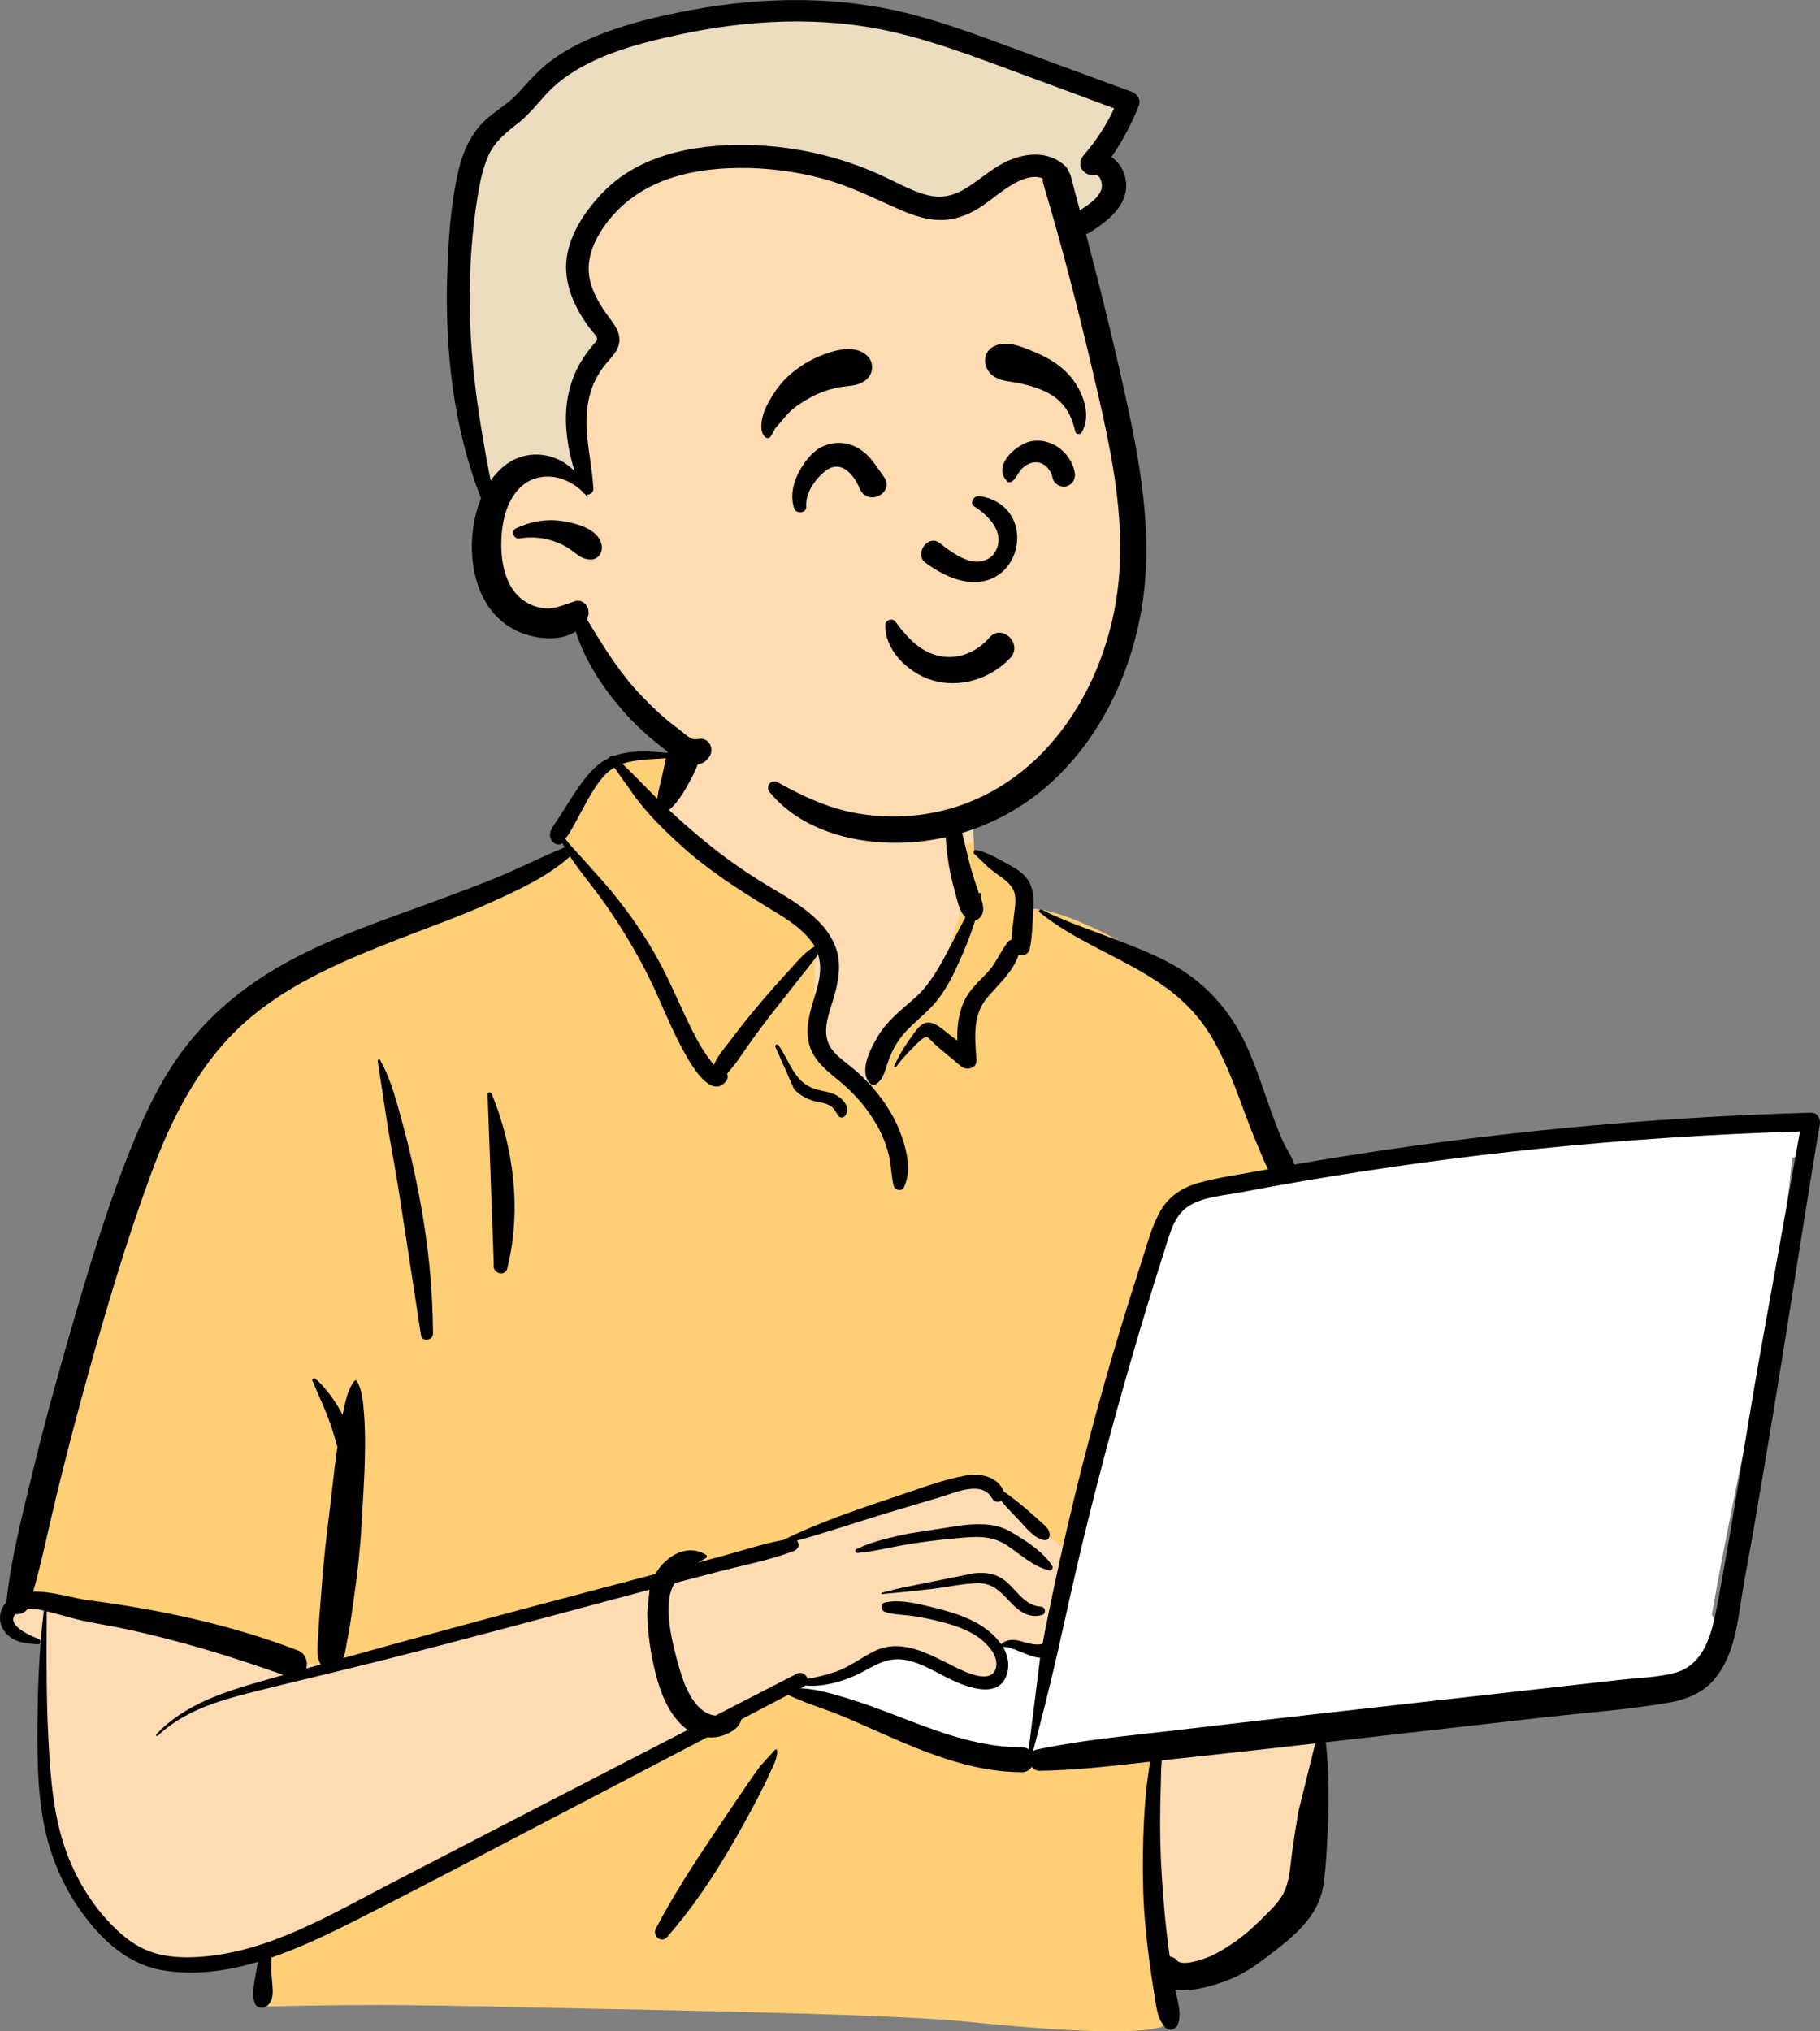 <?xml version="1.0" encoding="UTF-8"?>
<svg xmlns="http://www.w3.org/2000/svg" width="285" height="318" viewBox="0 0 285 318">
    <rect x="0" y="0" width="285" height="318" fill="#808080" stroke="none"/>
    <g fill="none" fill-rule="evenodd">
        <g fill-rule="nonzero">
            <g>
                <g>
                    <path fill="#FFDBB4" d="M278.028 66.434c-4.063.4-8.126.798-12.19 1.197-19.46 1.486-38.911 4.591-58.222 6.455-.48-.783-1.422-.654-1.993-.11-1.927-.169-4.087-1.641-5.832-.11-.057-.007-.114-.017-.171-.022-3.108-5.965-5.256-12.327-7.341-18.698-1.33-3.917-3.121-7.709-6.43-10.339-5.647-3.92-18.584-11.868-25.215-11.533-.11-1.188-.663-2.411-1.572-3.202 2.003-3.414-6.005-5.642-6.57-5.246.362-11.407-5.003-21.313-16.835-23.585-10.6-2.208-25.676-2.58-31.376 8.498-.627-.07-7.033-.104-7.652-.035-.964-1.22-11.546 10.345-7.21 14.37-38.775 17.154-60.824 15.107-71.556 63.33-1.451 4.53-1.557 9.487-3.09 13.916-5.45 12.728-9.871 26.281-10.972 40.13-2.657.682-2.963 5.367.115 6.045 1.176.26 2.16.613 3.017 1.285-.67 11.35 2.075 37.276 3.804 37.196 3.527 11.223 19.257 14.39 30.394 10.447-1.92 3.611 0 5.882 0 7.812 40.072 1.516 83.887.643 123.948 2.722 5.124-.073 10.514 1.259 15.569.492 3.082-.739 3.088-5.585-.04-6.184l13.663-2.968c-.305-.115 5.631-4.064 10.118-11.443 4.177-8.255 1.334-18.22 3.227-27.199 14.78-1.208 29.806-1.725 44.425-4.228 1.993 5.964 10.622-1.169 13.364-4.038l-.01-.013c1.327-.364 2.392-1.608 2.428-3.08.93-1.33 1.126-3.205.233-4.49 4.091-23.609 10.329-47.714 12.583-71.544.797-.176 1.548-.526 2.184-1.064l-.051-.052c1.078-1.202 1.287-3.276-.51-4.298-1.45-.824-2.66-.568-4.234-.414z" transform="translate(-1394 -1388) translate(1394 1388.008) translate(0 108.983)"/>
                    <path fill="#FFCF77" d="M123.495 154.795l3.13 1.992 25.609 8.252 15.65 1.992 12.805-1.992v21.91l2.56 20.488c-1.137 2.086-11.95 2.086-32.438 0-13.06-1.33-60.792-1.976-71.66-2.26l-.615-.017c-12.77-.368-25.386-.368-37.845 0v-7.683l35.568-17.642 31.87-17.926 15.366-7.114zM105.349 7.948l2.352 1.756-5.136 8.437 25.016 20.235v16.162l7.92 7.49 4.526-7.49 6.38-8.483 4.532-13.75-1.543-9.06 3.104-.292c.015.62.012 1.244-.008 1.873.565-.396 8.573 1.832 6.57 5.246.909.79 1.462 2.014 1.572 3.202 6.63-.335 19.568 7.614 25.215 11.533 3.309 2.63 5.1 6.422 6.43 10.339l.313.955.324.981.326.98c1.8 5.388 3.745 10.728 6.378 15.782.057.005.114.015.17.023 1.746-1.532 3.906-.06 5.833.11.558-.532 1.469-.667 1.959.056l.034.053-24.008 4.73-15.838 55.556-13.793-11.196-7.403 1.101-19.551 7.052-22.74 5.906-51.91 14.312h-6.61l-38.467-9.29-3.467-1.144c1.145-13.732 5.538-27.169 10.945-39.793 1.532-4.43 1.638-9.387 3.089-13.917 10.732-48.222 32.78-46.175 71.557-63.328-4.337-4.026 6.245-15.591 7.209-14.37l.06-.006.132-.007.169-.006c1.513-.044 6.728-.01 7.29.053.327-.634.684-1.23 1.069-1.791z" transform="translate(-1394 -1388) translate(1394 1388.008) translate(0 108.983)"/>
                    <path fill="#FFF" d="M281.865 68.121l-.715 3.985c-.17.056-.342.103-.518.142-.224 2.376-.489 4.754-.787 7.134l-4.433 24.71c-.765 4.372-1.49 8.753-2.211 13.135l-.955 4.708-.592 2.925c-1.276 6.336-2.517 12.651-3.605 18.932.164.236.292.493.385.762l-.084.354-.058.236-.06.233c-.859 3.301-2.353 6.502-5.874 7.473-2.656.733-5.57.8-8.313 1.088l-.304.033-47.992 5.397c-5.799.652-11.595 1.324-17.39 2.003l-5.025.589c-7.003.81-14.046 1.45-20.945 2.917-.254.054-.464.155-.635.288 1.39-5.259 2.72-10.511 3.924-15.824 1.357-5.98 2.645-11.97 4.096-17.928 2.923-12.002 6.2-23.925 9.788-35.746.753-2.481 1.523-4.958 2.31-7.428l.553-1.727.425-1.376c.658-2.098 1.472-4.254 3.4-5.412 2.258-1.354 5.337-1.579 7.897-2.047l1.734-.326c2.594-.484 5.191-.95 7.792-1.397 12.45-2.141 24.972-3.859 37.54-5.15 13.077-1.342 26.2-2.215 39.339-2.642l1.313-.04zm-119.117 82.39l.123.01-1.793 14.33c-.287-.2-.65-.323-1.095-.322-5.88.017-11.517-1.862-16.968-3.928l-.83-.317-2.315-.89c-2.353-.901-4.719-1.783-7.128-2.514l-.974-.294-.496-.146c-1.824-.532-3.743-1.017-5.64-1.137l-.26-.014.553-.29c.081-.043.152-.09.215-.141 1.044.077 2.09.056 3.193-.143 2.072-.373 4.087-1.093 5.937-2.097l.826-.448.338-.18.224-.115.222-.113c1.59-.792 3.109-1.288 5.115-.866 2.277.48 4.273 1.707 6.326 2.744l.365.182.245.118.25.118.252.115c2.777 1.25 7.195 2.598 8.26-1.177.428-1.517.093-2.937-.65-4.182 1.383-.12 3.854 1.51 5.705 1.697z" transform="translate(-1394 -1388) translate(1394 1388.008) translate(0 108.983)"/>
                    <path fill="#000" d="M105.02 7.166c1.207-3.034 5.288-1.855 4.833 1.333-.272 1.91-1.318 3.926-2.257 5.6-.765 1.361-1.638 2.69-2.82 3.712 2.105 1.964 4.29 3.857 6.532 5.654 2.445 1.961 5.017 3.769 7.675 5.43 2.33 1.457 4.766 2.747 6.963 4.41 2.043 1.545 3.904 3.404 4.851 5.83 1.009 2.584.57 5.252-.172 7.834l-.086.292c-.759 2.558-2.072 5.642-.25 8.052.927 1.227 2.275 2.096 3.439 3.077 1.035.872 2.006 1.82 2.896 2.839 1.942 2.22 3.522 4.718 4.519 7.501l.089.253c.854 2.464 1.479 5.483.324 7.902-.331.693-1.4.468-1.585-.207-.42-1.53-.397-3.132-.749-4.684-.366-1.613-.975-3.144-1.77-4.593-1.539-2.803-3.623-5.198-6.085-7.222l-.737-.6c-1.92-1.576-3.686-3.248-4.076-5.857-.417-2.79.702-5.45 1.42-8.091.502-1.841.665-3.606.124-5.27-.662 1.08-1.564 2.105-2.278 3.02-1.422 1.82-2.857 3.63-4.289 5.445-1.468 1.86-2.9 3.748-4.262 5.687-.61.867-1.214 1.739-1.815 2.612-.452.656-1.082 1.312-1.575 1.98.12.359.11.771-.107 1.064-2.613 3.532-6.332-3.836-7.301-5.698-1.975-3.791-3.445-7.819-5.426-11.609-2.053-3.929-4.391-7.753-6.997-11.34-1.576-2.17-3.342-4.208-4.784-6.446-3.397 3.08-7.866 5.144-11.972 7.017-4.51 2.057-9.197 3.737-13.822 5.521l-1.366.53c-7.969 3.11-16.132 6.527-22.756 12.051-7.783 6.492-12.388 15.54-15.816 24.908-3.946 10.786-7.21 21.863-10.254 32.933-1.557 5.664-3.035 11.354-4.424 17.061-1.224 5.029-2.239 10.108-3.656 15.084 2.874-.101 6.152 1.011 8.606 1.333 11.182 1.463 22.214 3.797 32.772 7.836 1.304.5 1.681 1.802 1.397 2.858.752-.213 1.504-.428 2.256-.639-.824-1.262-.43-3.52-.366-4.919l.004-.096c.067-1.865.269-3.731.4-5.593.25-3.548.575-7.07 1.007-10.598l.11-.882c.49-3.838.853-7.698 1.388-11.53l.063-.438c-.257-.98-.555-1.949-.868-2.913-.835-2.568-2.014-4.985-3.046-7.472-.122-.293.295-.461.49-.286 1.749 1.574 3.138 3.57 4.254 5.657l.057-.296.127-.627c.314-1.528.696-3.136 1.634-4.376.1-.132.297-.16.392 0 .897 1.518.998 3.442 1.136 5.17.156 1.955.175 3.934.148 5.894-.054 3.831-.324 7.673-.54 11.498-.21 3.758-.625 7.469-1.159 11.19l-.101.698c-.261 1.772-.475 3.565-.82 5.324l-.097.479c-.184.872-.297 2.103-.664 3.124 9.43-2.63 18.874-5.2 28.336-7.725 6.838-1.825 13.684-3.622 20.527-5.432.36-.65.81-1.258 1.371-1.801 1.85-1.79 4.3-2.59 6.546-1.211.183.112.198.398 0 .507-.43.235-.862.476-1.285.728l4.109-1.113c3.07-.832 6.179-1.872 9.322-2.453 5.79-2.857 12.017-4.925 18.116-6.969l.719-.243c3.122-1.065 6.353-2.256 9.579-2.847 2.362-.432 5.135.09 6.084 2.51 1.203.792 2.334 1.723 3.426 2.64.79.661 1.546 1.365 2.316 2.05l.141.124c.63.546 1.128.912 1.282 1.78.08.45-.205 1.056-.759.996-1.693-.18-3.07-2.144-4.218-3.316-.888-.906-1.782-1.843-2.592-2.838-.472.257-1.119.21-1.42-.358-1.558-2.95-5.826-.906-8.188-.207l-3.383 1.002c-1.692.501-3.383 1.005-5.07 1.518-4.64 1.408-9.256 2.985-13.938 4.279.419.46.361 1.28-.434 1.59-3.665 1.439-7.685 2.182-11.492 3.169-2.404.623-4.806 1.25-7.207 1.881-.412.667-.708 1.422-.833 2.3-.458 3.23.426 6.957 1.287 10.08l.13.466c.707 2.512 1.748 5.59 3.915 7.177.53.386 1.203.655 1.882.716 4.242-2.183 8.483-4.366 12.727-6.545.786-.404 1.513.143 1.69.793 1.496-.246 2.989-.633 4.348-1.094 2.285-.776 4.07-2.256 6.212-3.28 4.144-1.98 8.377.452 12.088 2.301l.855.42c1.664.808 5.127 2.36 5.925.15.772-2.136-1.67-4.419-3.246-5.38-1.88-1.147-4.069-1.76-6.193-2.271-1.213-.292-2.441-.53-3.676-.704-1.401-.198-2.849-.168-4.198-.622-.67-.226-.773-1.29 0-1.466 2.077-.473 4.556.043 6.723.57l1.132.278c2.184.536 4.388 1.209 6.377 2.277 1.446.778 2.972 1.959 3.97 3.404.865-.804 1.943-.777 3.065-.479l.61.17c1.006.279 1.821.47 2.8.277.131-.712.264-1.424.406-2.137 1.395-7.004 2.925-13.981 4.613-20.92 2.912-11.971 6.282-23.81 10.08-35.528l.382-1.171c.876-2.68 1.581-5.6 2.994-8.063 1.336-2.328 3.476-3.669 6.019-4.38 2.886-.805 5.918-1.227 8.862-1.771.657-.121 1.315-.236 1.973-.356-.556-1.003-.97-2.141-1.344-3.015l-.065-.151c-.803-1.83-1.523-3.692-2.22-5.564l-.52-1.407c-1.257-3.39-2.554-6.723-4.32-9.893-1.86-3.336-4.328-6.063-7.404-8.32-6.27-4.604-13.829-6.951-19.911-11.87-.25-.202.07-.547.323-.42 4.107 2.064 8.54 3.468 12.812 5.148l.843.332c3.376 1.338 6.805 2.796 9.727 4.962 3.258 2.417 5.824 5.418 7.753 8.986 1.9 3.518 3.117 7.455 4.458 11.212l.359 1.002c.54 1.5 1.1 2.997 1.74 4.458.508 1.16 1.456 2.484 1.887 3.809 1.18-.205 2.359-.41 3.54-.607 25.57-4.27 51.428-6.778 77.343-7.512 1.014-.028 1.538.939 1.389 1.823-2.487 14.706-4.697 29.462-7.122 44.18-1.059 6.422-2.138 12.84-3.243 19.256-.56 3.25-1.207 6.488-1.737 9.743-.428 2.628-.739 5.277-1.473 7.845-.66 2.302-1.67 4.522-3.332 6.279-1.79 1.893-4.289 2.81-6.804 3.243-6.386 1.099-12.936 1.548-19.373 2.28l-34.273 3.899c.5 4.552.538 9.034.308 13.64l-.13 2.513c-.108 2.023-.236 4.048-.526 6.05-.364 2.51-1.513 4.636-3.204 6.51-1.554 1.723-3.441 3.192-5.277 4.6-1.905 1.462-3.874 2.873-6.114 3.777l-.29.116c-1.966.767-5.653 1.955-8.34 1.521.352 1.76 1.031 3.651.429 5.392-.28.809-1.337 1.212-1.984.524-1.283-1.363-1.383-3.164-1.687-4.942-.316-1.851-.589-3.708-.831-5.57-.469-3.6-.833-7.233-.944-10.863-.115-3.728-.07-7.462.13-11.186.104-1.912.232-3.824.474-5.724.104-.81.21-1.621.33-2.43.045-.294.094-.588.146-.88l-3.076.347c-4.717.526-9.436 1.002-14.186 1.076-.563.008-.995-.248-1.278-.621-.302.49-.826.842-1.578.84-6.633-.026-12.811-2.195-18.845-4.751-3.04-1.29-6.035-2.685-9.08-3.963-2.844-1.192-5.883-2.043-8.657-3.387l-7.29 3.824c-.054.188-.123.366-.195.514-.475.97-1.41 1.495-2.367 1.89-.917.381-1.867.5-2.793.404-5.529 2.897-11.059 5.791-16.593 8.68l-5.535 2.885c-11.028 5.742-22.012 11.578-33.11 17.185l-.817.41c-3.833 1.923-7.949 3.871-12.203 5.325-.075 1.077-.027 2.124.063 3.264l.021.248c.127 1.347.4 3.034-.681 3.993-.562.498-1.566.5-1.948-.252-.694-1.363-.071-3.512.149-4.993.078-.527.173-1.068.313-1.594-4.876 1.452-9.9 2.156-14.863 1.341-4.832-.793-8.574-3.837-11.59-7.56-3.185-3.929-5.447-8.507-6.661-13.416-1.381-5.585-1.472-11.353-1.44-17.073.035-6.092.26-12.214 1.002-18.265-.812-.191-1.713-.356-2.533-.3-.406.65-1.194.924-1.907.84-1.549 1.708 2.38 3.454 3.635 3.89.436.153.39.86-.113.84l-.317-.016c-1.94-.103-3.944-.434-5.084-2.237-.914-1.445-.64-3.157.45-4.335.72-6.804 2.44-13.43 4.04-20.067 1.572-6.515 3.32-12.988 5.172-19.428l.83-2.883c2.916-10.098 5.964-20.278 9.987-29.975 2.008-4.841 4.322-9.594 7.459-13.816 2.924-3.936 6.376-7.303 10.343-10.18 7.397-5.362 16.077-8.602 24.605-11.69l.381-.137c4.42-1.6 8.828-3.217 13.197-4.949 3.864-1.532 7.566-3.474 11.412-5.028-.125-.227-.246-.456-.362-.688l-.071.06c-.012.01-.025.018-.038.027-.386.268-.956.137-1.275-.164-.9-.85-.595-1.792.006-2.672l.078-.113c.735-1.029 1.39-2.117 2.068-3.183l.425-.667c1.138-1.782 2.334-3.576 3.852-5.048.703-.683 1.472-1.193 2.287-1.574-.07-.147.542-.448.715-.297 2.583-.945 5.554-.747 8.37-.486M205.96 163.936l-3.59.409c-3.951.45-7.903.884-11.856 1.314l-8.586.933c-.022.49-.081.968-.092 1.338-.056 1.906-.098 3.812-.137 5.718-.08 3.821.007 7.646.259 11.46.244 3.695.565 7.39 1.064 11.06l.102.734.06.386c.406.04.806.233 1.139.63.726.867 3.356.025 4.383-.34 1.688-.602 3.279-1.617 4.746-2.635 1.433-.994 2.724-2.153 3.964-3.375l1.014-1.003c1.01-1.003 2.02-2.071 2.638-3.333.839-1.71.947-3.81 1.193-5.674.303-2.292.663-4.583 1.044-6.863m-101.59-34.815l-.373.098c-13.53 3.595-27.041 7.297-40.613 10.733-6.717 1.701-13.465 3.278-20.19 4.947l-1.089.272c-5.305 1.34-10.674 2.955-14.736 6.802-.15.142-.368-.076-.227-.226 4.379-4.661 10.606-6.634 16.585-8.344 1.105-.317 2.211-.625 3.317-.94-8.131-2.898-16.39-5.42-24.841-7.22-2.176-.462-4.377-.802-6.552-1.267-1.516-.325-2.997-.794-4.497-1.183l-1.18-.297-.016 3.73c-.02 5.283-.01 10.561.26 15.843l.05.979c.315 5.878.806 11.878 2.892 17.42 1.695 4.504 4.396 8.747 7.93 12.027 1.787 1.66 3.71 2.952 6.086 3.59 2.206.592 4.517.662 6.785.504 10.878-.759 20.561-6.668 30.01-11.56 15.456-8.003 30.914-16.002 46.386-23.973-.419-.286-.813-.616-1.17-.986-2.075-2.143-3.17-5.076-3.889-7.916-.765-3.024-1.222-6.265-1.276-9.386m20.033 21.377c.137-.074.295.018.301.173.048 1.181-.605 2.347-1.093 3.411l-.051.114c-.593 1.318-1.242 2.62-1.913 3.9-1.342 2.558-2.736 5.09-4.192 7.585-2.926 5.02-6.178 9.828-10.021 14.198-.869.988-2.296-.278-1.74-1.341 2.687-5.125 5.818-9.964 9.042-14.76 1.613-2.402 3.226-4.806 4.856-7.197.68-.997 1.368-1.991 2.075-2.97l.427-.586m162.782-99.296c-13.577.41-27.14 1.296-40.653 2.684-12.567 1.29-25.088 3.008-37.54 5.15-2.6.447-5.197.912-7.791 1.396l-1.556.293c-2.595.492-5.764.694-8.074 2.08-2.436 1.462-3.094 4.515-3.904 7.034-.953 2.961-1.881 5.931-2.785 8.909-3.587 11.82-6.865 23.744-9.788 35.746-1.451 5.958-2.739 11.949-4.096 17.928-1.205 5.313-2.535 10.565-3.924 15.825.171-.134.381-.235.635-.289 6.9-1.468 13.942-2.106 20.945-2.917l.678-.079c7.244-.852 14.488-1.698 21.737-2.513l47.992-5.397c2.83-.318 5.862-.361 8.617-1.12 4.683-1.292 5.78-6.528 6.566-10.698l.024-.126c2.369-12.597 4.255-25.305 6.464-37.935m-112.541 46.429c-1.864-.123-4.414-1.83-5.827-1.707.742 1.245 1.077 2.665.649 4.182-1.19 4.22-6.573 2.037-9.166.747-2.126-1.057-4.179-2.351-6.532-2.847-2.666-.56-4.473.5-6.725 1.722-1.85 1.004-3.865 1.724-5.937 2.097-1.102.2-2.149.22-3.193.143-.063.051-.134.099-.215.14l-.552.29c2.498.115 5.043.886 7.369 1.592 2.41.732 4.775 1.613 7.128 2.515l2.314.89c5.71 2.186 11.62 4.262 17.8 4.244.443-.001.807.122 1.094.322m-8.632-27.554c1.84-.225 3.54.016 5.01 1.214 1.774 1.445 2.966 3.842 5.516 3.999.744.046.916 1.091.177 1.31-1.898.562-3.435-.465-4.728-1.799l-.87-.908c-1.277-1.323-2.456-2.346-4.625-2.267-2.322.084-4.649.621-6.956.894-2.614.309-5.227.572-7.85.8-.121.01-.142-.181-.028-.21l2.937-.73m9.64-9.828l.304-.03c2.673-.26 5.117-.27 7.504 1.167l.458.277c2.153 1.309 4.495 2.85 5.841 4.968.22.347-.144.754-.512.666-2.587-.62-4.478-2.519-6.653-3.94-2.442-1.593-4.964-1.33-7.748-1.083-2.695.24-5.389.57-8.057 1.019-2.508.422-5.024 1.087-7.557 1.3v-.005c-.289 0-.454-.435-.159-.583 2.57-1.283 5.548-1.891 8.344-2.477M59.147 57.102c-.003-.211.294-.29.398-.107 1.74 3.06 2.648 6.81 3.575 10.181.97 3.531 1.753 7.098 2.457 10.692 1.425 7.276 2.185 14.51 2.237 21.926.007 1.06-1.718 1.34-1.887.256-1.12-7.214-2.194-14.435-3.323-21.646-.568-3.628-1.229-7.24-1.861-10.857m15.622-5.115c-.128-.422.486-.564.643-.178 3.49 8.568 4.672 18.277 2.431 27.316-.343 1.383-2.368.784-2.11-.582m44.056-34.17c-.017-.315.393-.365.547-.147 1.654 2.33 2.34 5.45 5.242 6.655 1.448.6 3.079.496 4.358 1.512.856.679 1.512 1.751.87 2.78-.207.332-.787.499-1.068.137-.41-.526-.628-1.156-1.185-1.55-.786-.556-1.846-.59-2.748-.852-1.166-.338-2.194-.93-3.036-1.809m24.65-45.59c.17-.087.334-.031.443.116.155.21.136.414-.054.558.254.52.555 1.825.598 2.014.174.77.36 1.535.553 2.299.391 1.541.734 3.095 1.125 4.637.415 1.634.91 3.251 1.46 4.845.035.103.074.209.115.315l.062.162.016-.025c.112-.176.344-.053.317.134-.026.17-.06.34-.09.51l.058.152c.36.968.606 1.988-.054 2.843-.247.32-.518.508-.857.565-.543 1.79-1.224 3.546-1.953 5.233l-.214.493c-1.073 2.461-2.217 4.89-3.925 6.985-1.865 2.288-4.43 3.85-6.055 6.357-.756 1.166-1.281 2.393-1.708 3.71l-.16.5c-.304.93-.653 1.834-1.527 2.38-.279.174-.697.119-.922-.119-1.791-1.895.084-5.435 1.165-7.27 1.502-2.552 3.675-4.184 5.852-6.11 2.346-2.074 3.842-4.85 5.29-7.585.887-1.676 1.743-3.387 2.644-5.07-.942-.832-1.243-2.485-1.562-3.634l-.03-.103c-.526-1.84-.945-3.728-1.21-5.624-.255-1.823-.36-3.62-.293-5.453l.019-.467m4.397 5.328c-.208-.285.137-.608.422-.548 1.735.359 3.432 1.409 4.99 2.258l.165.09c1.244.67 2.495 1.492 3.147 2.794.71 1.416.652 3.046.555 4.585l-.01.143c-.118 1.845-.137 3.762-.527 5.573-.2.927-1.04 1.189-1.758.97-.854 2.697-3.254 4.684-5.006 6.813-2.235 2.713-1.815 6.377-1.581 9.645.094 1.323-1.551 1.699-2.4.993l-1.953-1.623c-.325-.27-.65-.542-.974-.814-.277-.234-.552-.469-.825-.707l-.408-.36c-.18-.162-.977-1.052-1.21-1.089-.565-.09-1.906 1.398-2.365 1.865l-.058.058c-.864.847-1.644 1.758-2.371 2.725-.134.177-.396.03-.3-.175.651-1.396 1.409-2.73 2.308-3.978l.182-.25c.599-.805 1.402-2.23 2.458-2.468 1.29-.29 2.578 1.003 3.516 1.721l.06.045c.446.335.887.676 1.328 1.02-.046-2.434.26-4.893 1.517-6.99.886-1.478 2.213-2.574 3.349-3.844 1.264-1.415 1.924-3.155 3.069-4.628.147-.19.35-.292.57-.324.044-1.185.219-2.382.353-3.554l.04-.35c.136-1.274.458-2.829-.165-4.022-.59-1.126-1.94-1.921-2.941-2.685l-.817-.634M96.199 11.166c-.523.302-1.011.678-1.454 1.148-1.395 1.48-2.392 3.32-3.362 5.091-.522.954-1.026 1.918-1.553 2.87-.229.414-.464.823-.703 1.232-.11.189-.437.563-.6.794.181.252.367.501.557.747.073.094 5.076 5.543 6.82 7.676 2.67 3.267 5.056 6.718 7.097 10.411 1.998 3.617 3.52 7.447 5.37 11.134.927 1.845 1.961 3.678 3.28 5.276.051.062.105.12.157.182.503-1.36 1.793-2.815 2.427-3.651l.059-.08c1.437-1.936 2.954-3.814 4.504-5.66 1.416-1.687 2.868-3.336 4.355-4.959l.56-.607c1.035-1.12 2.351-2.794 3.868-3.593-.163-.29-.35-.576-.567-.86-1.421-1.856-3.43-3.204-5.412-4.42l-1.285-.782c-4.846-2.952-9.615-6.042-13.822-9.878-2.225-2.03-4.42-4.157-6.29-6.525l-.662-.837m4.74-6.17c-2.269.19-4.719.144-6.816.884 1.864 1.762 3.636 3.665 5.457 5.456.161-1.211.493-2.409.773-3.59" transform="translate(-1394 -1388) translate(1394 1388.008) translate(0 108.983)"/>
                </g>
                <g>
                    <path fill="#FFDBB4" d="M70.251 130.174c-6.302.036-11.659-1.756-15.746-4.72-5.1-1.823-11.252-4.635-14.99-7.586-1.457.373-3.2-1.178-4.316-1.997-6.935-5.19-12.38-12.787-13.992-20.396-2.49 3.15-6.034 3.28-9.429 1.715-7.116-4.044-6.85-12.56-4.288-18.921-5.386-12.11-9.118-44.078-.897-56.98 1.682-1.93 4.15-3.085 5.926-5.064 1.581-1.73 3.085-3.498 4.924-4.866 5.613-4.28 15.28-6.56 21.332-7.632 25.267-5.474 44.68 4.365 67.567 12.665-1.318 3.3-3.14 6.31-5.228 9.118 5.682 2.125 3.072 6.903-1.336 9.326l-2.624-1.278c4.09 14.667 13.505 51.141 9.443 62.854-3.24 18.274-17.455 33.893-36.346 33.762" transform="translate(-1394 -1388) translate(1394 1388.008) translate(69.975)"/>
                    <path fill="#ECDCBF" d="M106.248 16.523c-1.317 3.3-3.14 6.31-5.227 9.117 5.681 2.126 3.072 6.904-1.336 9.327l-1.898-.925c-.83-5.365-2.429-8.166-4.796-8.402-3.88-.387-12.47 6.889-16.21 6.889s-22.74-8.138-33.177-8.138c-10.437 0-19.322 8.64-22.853 14.9-2.353 4.175-.602 8.854 5.255 14.038-3.503 4.5-5.255 7.733-5.255 9.7 0 1.969.41 6.035 1.228 12.201-3.771-1.24-6.736-1.86-8.893-1.86-2.157 0-4.03 1.197-5.618 3.591l-.667.002C1.749 63.93-1.415 33.84 6.5 21.42c1.681-1.93 4.149-3.085 5.926-5.064 1.58-1.73 3.084-3.498 4.924-4.866 5.612-4.28 15.28-6.56 21.332-7.632 25.266-5.474 44.68 4.365 67.566 12.665z" transform="translate(-1394 -1388) translate(1394 1388.008) translate(69.975)"/>
                    <path fill="#000" d="M73.902 131.746c-8.183.842-17.905-1.097-23.36-7.758-.164-.2-.235-.426-.24-.644-.004-.242.077-.476.217-.658.148-.192.358-.326.598-.369.203-.036.434-.013.672.121l.502.28c3.725 2.062 7.595 3.82 11.817 4.573 4.348.775 8.775.689 13.083-.295 7.849-1.792 14.2-6.364 18.876-12.392 5.217-6.726 8.35-15.265 9.149-23.804.968-10.349-1.277-20.635-3.6-30.655-2.44-10.528-5.107-21.003-8.206-31.357-.094-.311-.119-.603-.092-.872-.914-.358-1.886-.259-2.854.069-1.77.598-3.532 1.948-5.001 3.062-.532.403-1.028.778-1.473 1.084-1.822 1.25-3.814 2.148-6.042 2.29-2.316.146-4.588-.575-6.692-1.478-1.069-.459-2.12-.935-3.168-1.409-2.983-1.35-5.93-2.686-9.152-3.554-4.316-1.164-8.772-1.738-13.242-1.697-7.978.074-15.98 2.131-20.87 8.893-1.98 2.739-3.272 5.887-2.265 9.267.548 1.839 1.582 3.508 2.71 5.044l.388.522c.619.843 1.156 1.683 1.318 2.576.136.749.03 1.541-.503 2.41-.336.546-.763 1.036-1.193 1.524-.31.352-.62.704-.888 1.083-.539.763-1.016 1.585-1.39 2.443-.733 1.678-1.044 3.484-1.11 5.305-.078 2.197.23 4.346.536 6.498.217 1.526.433 3.054.52 4.6.016.27-.066.47-.182.62-.14.182-.347.296-.581.328-.071.01-.145.011-.219.005.037.149.069.298.097.448-.149-.19-.306-.376-.472-.555-.011-.005-.022-.01-.032-.017-.171-.094-.317-.238-.408-.423-.236-.22-.485-.427-.747-.623-1.361-1.018-2.95-1.621-4.545-1.641-1.537-.02-3.078.505-4.263 1.613-2.355 2.202-3.045 5.796-3.07 8.881-.024 3.15.703 6.93 3.444 8.887 1.1.784 2.442 1.255 3.795 1.27 1.12.01 2.194-.387 3.25-.766.326-.117.65-.233.974-.338.367-.12.702-.113.994-.025.329.099.608.303.817.575.208.27.344.61.386.965.04.344-.006.701-.151 1.023-.037.081-.075.16-.115.237l.602.993c2.308 3.793 4.657 7.518 7.737 10.778 1.767 1.872 3.64 3.638 5.696 5.184l.297.22c.177.13.374.291.584.464.599.49 1.317 1.15 1.988 1.176.2.008.373-.017.531-.038.382-.05.703-.065 1.017.064.254.103.517.297.786.696.183.27.277.61.277.953 0 .346-.095.691-.264.964-.349.566-.771.916-1.23 1.115-.51.222-1.075.256-1.662.146-1.446-.27-3.047-1.47-4.066-2.254l-.197-.151c-2.257-1.725-4.396-3.634-6.276-5.77-3.203-3.635-6.079-7.919-7.556-12.6-1.041.685-2.328 1.01-3.673 1.062-1.96.075-4.033-.43-5.562-1.157-3.368-1.6-5.414-4.628-6.372-8.11-1.114-4.042-.752-8.69.658-12.322.04-.106.083-.21.127-.318C1.021 66.99-.313 54.757.059 43c.174-5.503.548-11.277 1.844-16.645.58-2.405 1.59-4.696 3.2-6.59.919-1.08 2.046-1.92 3.178-2.76.98-.726 1.965-1.45 2.793-2.357l.391-.43.255-.28c1.43-1.58 2.822-3.114 4.558-4.41 2.013-1.501 4.234-2.677 6.542-3.653 4.972-2.103 10.324-3.364 15.618-4.34 11.453-2.11 23.21-2.214 34.523.752 5.26 1.379 10.365 3.266 15.46 5.151l1.42.525c3.96 1.461 7.922 2.916 11.885 4.371 1.841.676 3.683 1.352 5.524 2.03.4.146.79.463 1.013.856.218.383.282.83.107 1.276-1.13 2.869-2.555 5.56-4.29 8.073.602.411 1.116.958 1.504 1.598.49.809.781 1.767.801 2.783.066 3.404-3.024 5.71-5.589 7.38-.239.155-.475.247-.704.29 2.485 9.52 4.863 19.072 6.884 28.7l.14.667c2.081 10.077 3.424 20.36 1.455 30.57-1.695 8.793-5.633 17.278-11.788 23.828-6.031 6.42-14.124 10.46-22.881 11.361zM20.017 73.78c-1.072-3.407-1.64-7.115-1.23-10.57.259-2.17.91-4.26 1.97-6.175.608-1.096 1.349-2.11 2.157-3.066l.279-.321c.14-.164.281-.315.325-.504.025-.11 0-.23-.067-.373-.148-.318-.422-.624-.679-.923-.163-.19-.322-.376-.456-.557-2.348-3.186-4.1-6.979-3.53-11.019.555-3.941 3.133-7.615 5.877-10.384 6.042-6.097 15.41-7.498 23.617-7.161 4.778.195 9.547 1.039 14.097 2.513 2.243.727 4.437 1.612 6.569 2.627l.472.227c.254.123.509.248.763.374 1.667.818 3.34 1.645 5.148 2.09 3.532.87 5.928-.961 8.447-2.807.863-.633 1.74-1.275 2.67-1.837l.193-.114c1.68-.976 3.69-1.633 5.62-1.604 1.678.026 3.296.563 4.613 1.83.27.261.426.545.5.828.145.205.263.45.34.738.471 1.774.94 3.55 1.409 5.326l.383-.247c1.134-.738 2.367-1.582 2.924-2.817.214-.475.184-1.267-.086-1.85-.095-.203-.22-.384-.392-.496-.126-.083-.277-.121-.453-.107-.427.055-.82-.007-1.152-.148-.384-.163-.69-.43-.889-.753-.203-.33-.296-.718-.246-1.12.043-.346.191-.707.485-1.047 1.935-2.234 3.564-4.7 4.803-7.375l-8.191-3.037c-2.92-1.083-5.842-2.163-8.764-3.24l-1.6-.59C80.629 8.14 75.284 6.23 69.758 4.973c-10.982-2.499-22.435-1.911-33.387.44l-.661.144c-4.596 1.004-9.254 2.22-13.472 4.331-2.07 1.037-4.039 2.298-5.73 3.89-.746.704-1.42 1.474-2.095 2.243-.947 1.077-1.894 2.152-3.019 3.06l-1.044.838c-1.553 1.254-2.954 2.476-3.83 4.421-.917 2.034-1.354 4.28-1.711 6.47-.9 5.513-1.256 11.116-1.222 16.701.058 9.378 1.48 18.566 3.276 27.72 1.44-2.066 3.465-3.669 6.063-4.01 1.694-.223 3.374.094 4.83.844.842.434 1.609 1.013 2.261 1.716zm-2.722 11.136c-1.898-.736-3.89-.978-5.897-.625-.21.036-.411-.008-.58-.106-.17-.1-.305-.257-.378-.43-.085-.201-.09-.419-.015-.612.065-.167.189-.33.415-.439 2.174-1.04 4.59-1.498 6.988-1.172l.237.034c1.226.182 2.95.566 4.242 1.32 1.016.594 1.76 1.411 1.945 2.479.096.556-.042 1.137-.362 1.558-.31.408-.782.679-1.395.662-1.08-.031-1.72-.489-2.489-1.081-.093-.072-.189-.146-.288-.22-.744-.558-1.556-1.031-2.423-1.368z" transform="translate(-1394 -1388) translate(1394 1388.008) translate(69.975)"/>
                </g>
                <g fill="#000">
                    <path d="M33.304 52.67c-2.096.607-4.346.661-6.483.034-1.938-.568-3.928-1.82-5.354-3.476-1.267-1.471-2.088-3.26-2.055-5.168.003-.218.081-.4.201-.541.13-.152.31-.256.503-.302.198-.046.408-.03.587.051.162.074.3.199.387.381.22.288.438.572.657.848 1.762 2.176 3.47 3.802 6.12 4.386 1.437.316 2.874.176 4.191-.307 1.41-.517 2.686-1.426 3.685-2.59.452-.525.985-.74 1.506-.743.59-.004 1.175.27 1.615.709.432.431.722 1.017.748 1.63.023.538-.153 1.1-.62 1.602-1.538 1.651-3.531 2.861-5.688 3.486zm-.065-27.257c2.15 1.306 5.423 4.351 3.112 7.59-2.721 2.854-6.639-.42-8.57-1.9-1.79-1.147-3.8 1.804-2.14 3.144 13.95 10.327 19.611-8.493 8.685-10.37-1.203-.207-1.65 1.131-1.087 1.536zm-20.1-5.748c-.69-.441-1.503-.593-2.403-.183-.704.32-1.938 1.386-2.797 2.789-.587.959-1.004 2.084-.917 3.256.02.273-.08.473-.24.622-.125.117-.306.203-.518.23-.18.023-.383.002-.547-.049-.313-.097-.478-.3-.54-.466-.602-1.597-.342-3.379.331-4.986.91-2.17 2.562-3.988 3.644-4.574 1.851-1.003 4.036-1.049 5.89-.027 1.579.87 2.566 2.274 3.548 3.705.208.305.415.607.63.903.429.595.471 1.184.305 1.69-.184.56-.653 1.033-1.24 1.28-.542.23-1.172.261-1.729.026-.47-.198-.902-.585-1.176-1.242-.46-1.105-1.227-2.325-2.24-2.974zm35.075 2.46c-.473.247-.843.32-1.367.164-.29-.087-.577-.254-.802-.479-.222-.222-.383-.5-.445-.806-.154-.758-.568-1.467-1.159-1.93-.505-.394-1.142-.604-1.849-.485-.763.127-1.49.616-1.99 1.193-.167.193-.298.412-.43.63-.246.407-.486.785-.826 1.084-.13.114-.323.193-.512.193-.076 0-.154-.013-.228-.036-.759-.762-.905-1.34-.88-1.913.025-.601.262-1.21.645-1.778.899-1.332 2.605-2.425 3.756-2.672 1.577-.339 3.142.068 4.398.948 1.291.906 2.248 2.313 2.547 3.898.072.382.041.794-.104 1.152-.142.349-.39.648-.754.837zM16.616 5.461c-.946.922-2.066 1.065-3.199 1.192-.63.071-1.132.129-1.626.24-1.36.307-2.703.77-3.928 1.435-1.282.695-2.678 1.534-3.682 2.609-.24.256-.464.524-.69.793-.205.245-.403.481-.612.71-.24.26-.468.535-.694.808-.14.23-.168.287-.196.346-.042.09-.092.188-.148.295-.077.146-.168.306-.262.45-.158.265-.242.338-.316.37-.12.055-.236.081-.347.067-.105-.014-.203-.064-.3-.146-.486-.41-.63-1.084-.615-1.8.022-1.084.422-2.285.791-3.024.858-1.715 2.048-3.499 3.478-4.78 1.632-1.461 3.418-2.568 5.469-3.33 1.274-.474 2.75-.91 4.139-.855 1 .04 1.954.337 2.742 1.08.483.455.716 1.102.716 1.75 0 .66-.241 1.324-.72 1.79zm33.522 8.442c-.06.098-.143.166-.236.207-.097.043-.205.055-.31.038-.103-.018-.201-.065-.28-.137-.074-.068-.131-.16-.157-.271-.628-2.76-1.848-4.812-4.451-6.136-1.28-.65-2.753-1.064-4.147-1.394-.405-.096-.833-.158-1.264-.221-1.351-.197-2.712-.423-3.593-1.515-.53-.658-.753-1.5-.627-2.269.118-.724.541-1.388 1.31-1.787 1.917-.99 4.297-.018 6.232.81l.422.18c1.892.798 3.617 1.852 5.036 3.36 1.125 1.196 2.168 2.964 2.588 4.783.35 1.513.267 3.057-.523 4.352z" transform="translate(-1394 -1388) translate(1394 1388.008) translate(119.226 53.797)"/>
                </g>
            </g>
        </g>
    </g>
</svg>
